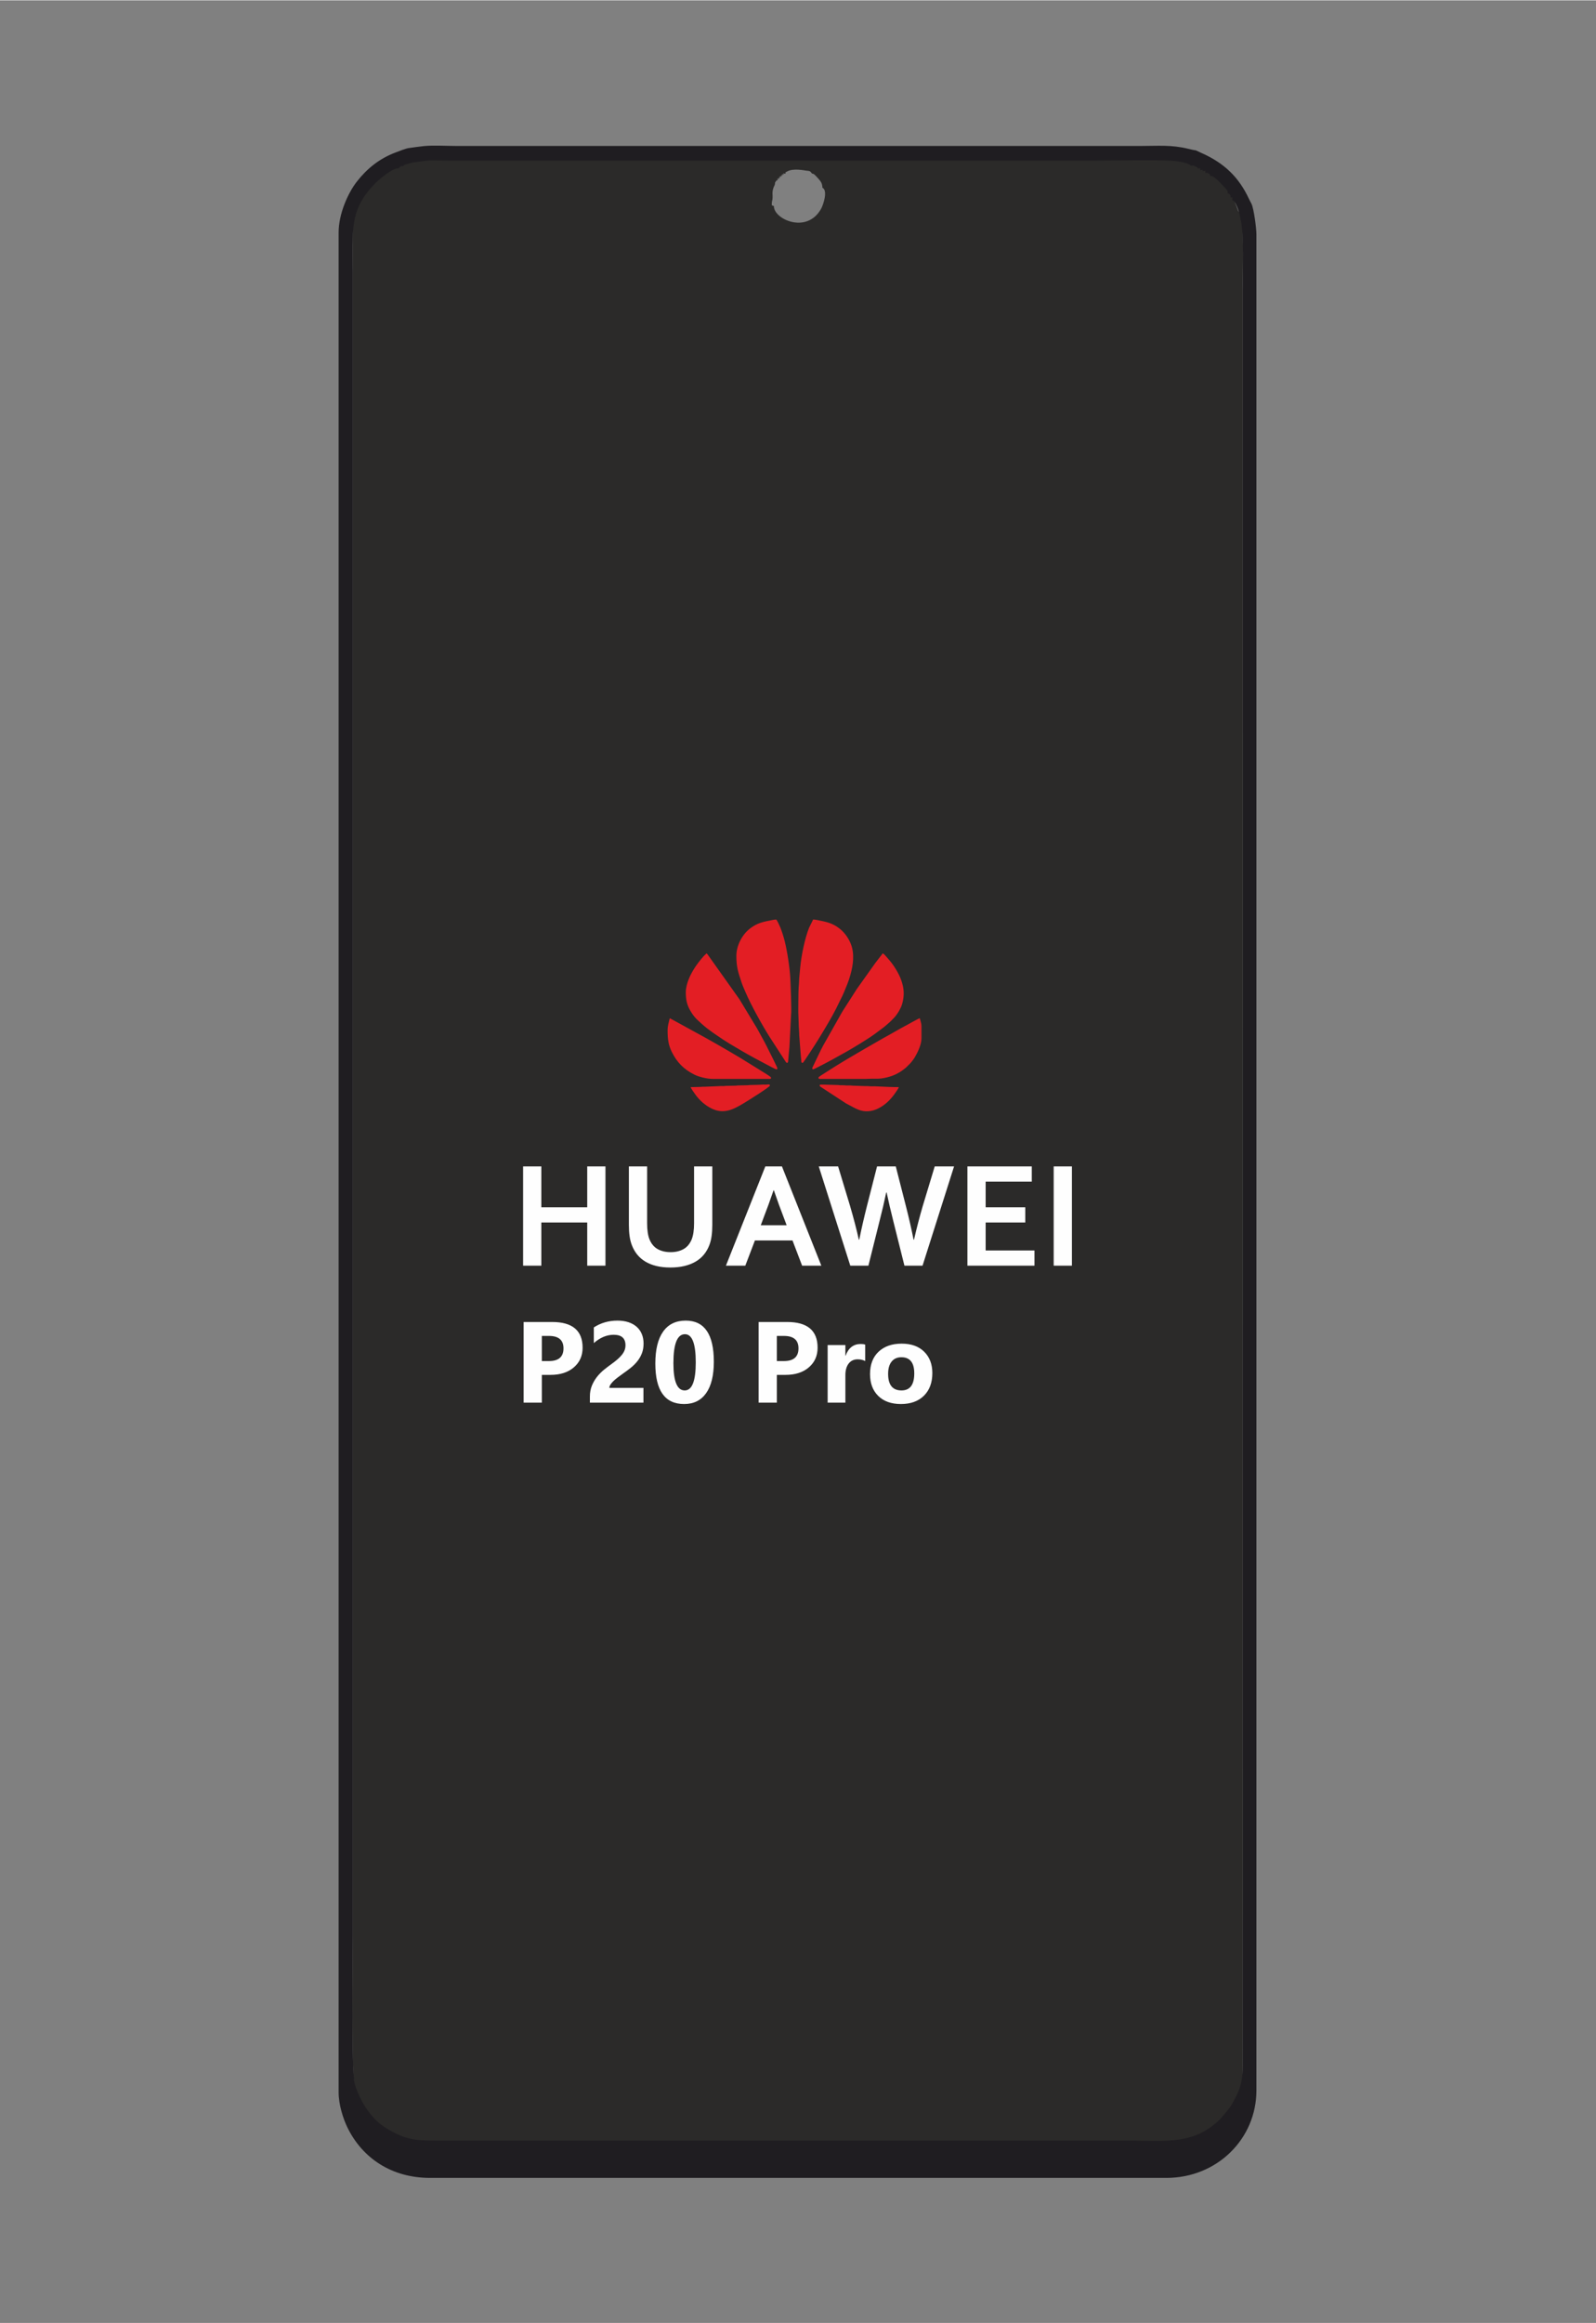 <?xml version="1.0" encoding="UTF-8"?>
<!DOCTYPE svg PUBLIC "-//W3C//DTD SVG 1.1//EN" "http://www.w3.org/Graphics/SVG/1.1/DTD/svg11.dtd">
<!-- Creator: CorelDRAW 2021 (64-Bit) -->
<svg xmlns="http://www.w3.org/2000/svg" xml:space="preserve" width="2598px" height="3780px" version="1.1" style="shape-rendering:geometricPrecision; text-rendering:geometricPrecision; image-rendering:optimizeQuality; fill-rule:evenodd; clip-rule:evenodd"
viewBox="0 0 2598 3778.91"
 xmlns:xlink="http://www.w3.org/1999/xlink"
 xmlns:xodm="http://www.corel.com/coreldraw/odm/2003">
 <rect x="0" y="0" width="2598" height="3778.91" fill="#808080" stroke="none"/>
 <defs>
  <style type="text/css">
   <![CDATA[
    .fil0 {fill:#2B2A29}
    .fil2 {fill:#E31E24}
    .fil1 {fill:#1F1D21}
    .fil3 {fill:#FEFEFE;fill-rule:nonzero}
   ]]>
  </style>
 </defs>
 <g id="Layer_x0020_1">
  <path class="fil0" d="M1259.81 334.74c-4.67,-1.17 -3.45,-1.46 -3.26,-6.76 3.16,-11.38 -2.14,-14.83 4.67,-27.96 1.21,-5.29 -0.83,-1.79 1.94,-5.78 1.9,-2.67 0.39,-0.63 2.92,-1.66 -1.31,-3.3 -1.7,-2.72 1.51,-1.45 -1.07,-3.11 -1.46,-2.48 1.75,-1.41 -1.22,-3.26 -2.04,-3.11 1.16,-1.8 -1.21,-3.31 -1.36,-2.34 1.9,-1.17 -1.12,-3.3 -1.65,-2.77 1.56,-1.51 -1.37,-3.4 -1.75,-2.82 1.6,-1.5 0.24,-2.38 -3.01,-2.53 3.01,-1.61 0.93,-3.79 -2.62,-0.48 2.63,-3.59 9.87,-5.94 29.36,-1.56 31.01,-1.46 6.81,0.53 6.66,1.02 9.58,4.71 3.45,0.88 1.85,0.24 4.33,2l2.28 2.28c1.46,1.46 3.02,3.21 4.38,4.77 3.3,3.98 5.73,6.75 5.98,14.04 9.23,4.48 1.41,27.91 -2.14,34.23 -23.38,41.95 -77.64,16.63 -76.81,-4.38l0 0 0 0.01zm-603.93 -74.24c-1.36,4.13 -0.49,3.5 -6.66,3.31 -9.58,-1.22 -32.04,18.18 -37.53,23.72 -44.83,45.02 -37.34,80.26 -37.34,146.96l0 2718.54c0,35.68 -2.87,224.79 3.41,244.09 10.16,30.97 27.75,57.12 51.38,71.46 36.07,21.78 51.53,20.03 102.96,20.03l1107.04 0c58.19,0 105.3,7.54 148.47,-36.65l13.7 -16.63c4.28,-6.03 7.2,-12.15 10.99,-19.45 8.56,-16.47 10.6,-31.16 10.6,-50.46l-0.05 -2903.41c0,-26.6 2.67,-95.24 -3.84,-116.24 -2.57,-1.94 -2.92,-0.83 -5.35,-8.12 -1.21,-3.45 -1.45,-4.33 -2.82,-7.39 -1.5,-3.45 -4.86,-10.16 -4.91,-14.39 -4.32,-1.31 -3.4,4.86 -3.06,-4.52 -1.26,-1.02 -1.41,-0.59 -3.11,-3.21 -0.92,-1.46 -0.78,-1.46 -1.26,-3.4 -3.45,-1.7 -4.67,-4.43 -7.34,-7.83 -11.18,-14.2 -19.84,-15.12 -21.34,-20.95 -6.37,-0.78 -1.56,0.29 -4.67,-1.51 -5.3,-3.11 -1.8,-1.56 -2.97,-3.21 -6.95,-0.48 5.01,3.11 -2.67,-0.34 -0.19,-0.1 -0.73,-0.53 -0.92,-0.63 -4.72,-2.67 1.45,4.04 -0.93,-2.04 -7.97,2.38 -2.77,0.63 -3.6,-1.36 -8.31,0.68 -3.16,1.41 -4.71,-2.92 -3.6,0.73 -1.17,1.7 -6.51,-0.39 -6.96,-2.77 -3.16,-1.26 -4.33,-4.13 -7.49,2.04 -8.17,-1.56 -17.16,-2.48 -27.42,-2.72 -33.3,-1.75 -60.92,-1.75 -349.24,0 -698.48,0 -1047.72,0 -25.91,0 -98.98,-1.27 -121.73,0.24 -4.47,0.29 -14.15,0.49 -18.09,1.36 -5.05,1.22 -9.04,4.18 -17.01,3.7l0 0 0 0z"/>
  <path class="fil1" d="M649.22 273.29c2.23,-2.63 -0.68,-0.93 2.87,-2.97 2.47,-1.46 0.72,-1.16 3.79,-0.34 1.55,-1.65 0.24,-0.82 3.55,-2.77l11.81 -3.26c34.27,-4.66 19.98,-3.2 57.8,-3.2 352.31,0 704.61,0 1056.87,0 30.67,0 93.24,-1.27 121.68,0.24 6.46,0.34 26.44,2.77 30.92,7.97 5.88,-0.1 2.23,-0.92 6.95,1.07 6.71,2.82 2.82,1.85 3.89,3.4 7.53,0.2 3.35,-1.45 4.71,2.92 6.61,-1.26 2.92,-0.83 3.6,1.31 8.21,-0.14 3.21,-1.02 4.52,3.07 4.47,-0.25 1.22,-1.27 4.96,0.92 4.81,2.77 1.61,0.83 2.67,3.7 6.37,0.39 12.21,7.29 16.78,11.86 2.96,3.01 4.66,4.62 7.48,7.82 3.99,4.53 4.28,3.94 4.43,9 3.5,1.12 1.75,-0.59 3.74,2.53 1.12,1.8 1.12,0.63 0.63,3.98 4.57,1.27 2.87,-3.16 3.06,4.57 2.29,1.07 1.32,0.1 3.41,2.53 4.37,5.16 9.23,21.25 9.67,27.23 6.51,20.9 3.84,89.25 3.84,115.65l0.05 2889.22c0,19.2 -2.04,33.83 -10.6,50.22 -3.79,7.29 -6.71,13.37 -10.99,19.34l-13.7 16.58c-43.17,44 -90.28,36.41 -148.47,36.41l-1107.04 0c-51.43,0 -66.89,1.75 -102.96,-19.93 -23.63,-14.24 -41.23,-40.25 -51.38,-71.07 -6.28,-19.21 -3.36,-207.39 -3.36,-242.92l0 -2705.22c0,-66.36 -7.49,-101.41 37.29,-146.28 5.49,-5.5 27.95,-24.8 37.53,-23.58l0 0 0 0zm-98.01 104.47l0 3026.07c0,20.03 7.49,43.02 14.29,57.02 24.02,49.3 71.27,82.11 134.67,82.11l1198.28 0c83.23,0 146.76,-64.02 146.76,-142.14l0 -3020c0,-10.55 -4.18,-41.66 -7.92,-49.58l-4.08 -7.93c-16.24,-35 -39.82,-58.38 -77.88,-75.16 -16.77,-7.43 0.43,-1.31 -21,-6.56 -27.62,-6.85 -49.59,-4.62 -78.47,-4.62l-1111.6 0c-16,0 -39.33,-1.36 -54.45,0.2 -6.42,0.63 -16.24,2.09 -24.45,3.2 -5.2,0.73 -15.22,4.87 -20.96,7 -27.56,10.21 -47.74,27.37 -63.53,47.6 -14.05,17.89 -29.66,52.01 -29.66,82.79l0 0 0 0z"/>
  <path class="fil2" d="M1299.56 1628.46c0,4.02 -0.25,21.03 0.14,23.61l0.54 17.03c-0.01,2.35 0.37,3.15 0.36,5.5 -0.02,2.38 0.24,3.65 0.33,5.51 0.06,1 -0.05,2.1 0,3.1l2.78 35.79c0.11,1.37 0.41,4.03 0.57,5.29 0.11,0.93 0,1.98 0.22,2.88 0.47,1.93 1.18,1.38 1.6,1.5 0.25,0.11 -0.28,0.59 0.89,-0.12 1.4,-0.85 21.07,-31.24 24.57,-37.09 2,-3.33 3.95,-6.38 6.02,-9.82l5.94 -9.9c3.31,-5.53 11.47,-19.48 14.47,-25.49 0.98,-1.97 1.78,-3.22 2.75,-5.16l10.44 -21.24c0.84,-1.65 1.73,-3.66 2.46,-5.46 4.26,-10.46 7.25,-16.63 10.7,-28.9 4.45,-15.8 7.01,-34.34 0.62,-50.35 -3.73,-9.34 -10.2,-18.48 -18.05,-24.66 -9.49,-7.45 -17.9,-10.37 -29.96,-12.73 -3.77,-0.74 -9.31,-2.21 -13.29,-2.21l-6.5 13.13c-6.89,16.74 -12.72,45.46 -14.47,64.03 -0.56,5.9 -1.07,12.13 -1.71,17.93 -0.33,3.07 -0.1,6.13 -0.44,9.2 -0.8,7.12 -0.98,22.07 -0.98,28.63z"/>
  <path class="fil2" d="M1198.66 1554.77c0,17.91 2.89,26.58 8.48,43.17 1.94,5.76 4.4,11.15 6.77,16.64 8.78,20.4 26.43,52.29 38.75,71.8l24.92 38.43c1.32,1.97 1.61,3.09 3.72,4.2 1.54,-1.34 1.58,-1.37 1.74,-4.12l1.46 -16.45c0.17,-1.29 0.39,-3.95 0.54,-5.31l2.61 -51.8c1.18,-7.79 -0.89,-54.09 -1.18,-60.06 -0.83,-17.08 -5.01,-44.13 -9.02,-60.2 -1.87,-7.49 -4.39,-15.46 -7.16,-22.45 -0.73,-1.83 -5.72,-13.08 -6.89,-13.08 -2.07,0 -4.93,0.61 -6.64,0.94 -14.89,2.88 -24.18,4.56 -36.27,14 -12.85,10.05 -21.83,27.89 -21.83,44.29z"/>
  <path class="fil2" d="M1323.32 1739.34c1.77,-0.14 9.18,-4.24 11.25,-5.27 13.77,-6.88 30.28,-16.24 43.74,-23.76 11.18,-6.25 36.44,-21.65 46.34,-29.07l14.57 -10.91c0.88,-0.7 1.4,-1.18 2.26,-1.88l4.43 -3.83c2.35,-1.8 8.66,-8.21 10.75,-10.6 1.32,-1.51 2.4,-2.99 3.57,-4.69 1.35,-1.95 2.17,-3.08 3.36,-5.26 2.03,-3.72 3.88,-7.25 5.12,-11.75 3.74,-13.54 3.02,-25.06 -1.75,-38.34 -3.81,-10.6 -11.01,-22.3 -18.03,-30.87l-4.14 -4.82c-1.67,-1.88 -5.92,-7.14 -7.84,-7.66l-8.26 10.68c-1.34,1.79 -2.63,3.39 -4.03,5.26l-27.79 39.02c-0.75,1.13 -1.27,1.74 -2,2.82l-22.33 34.84c-0.6,1 -1.13,1.89 -1.84,2.98l-30.97 54.78c-2.3,4.11 -4.34,8.68 -6.43,12.85l-10.84 22.6c-0.6,1.69 -0.26,1.91 0.86,2.88z"/>
  <path class="fil2" d="M1116.35 1613.65c0,12.38 1.88,20.72 7.22,29.98 3.25,5.63 6.14,9.71 10.78,14.36l8.78 8.09c10.58,9.4 22.53,17.12 34.24,24.98l10.33 6.55c14.67,8.83 27.71,16.49 42.87,24.63l16.41 8.72c3.13,1.56 15.29,8.38 17.11,8.38 3.05,0 -0.14,-5.42 -1.38,-7.92 -1.02,-2.08 -1.9,-4.15 -2.99,-6.31l-12.62 -25.26c-3.84,-7.74 -9.43,-17.03 -13.32,-24.56 -0.51,-1 -1,-1.76 -1.61,-2.86l-28.55 -47.21 -51.22 -72.07c-0.79,-0.98 -1.31,-1.85 -2.3,-2.52l-4.56 4.4c-6.05,6.87 -12.1,14.54 -16.81,22.44 -3.13,5.26 -5.57,9.92 -8,16.11 -2,5.09 -4.38,13.24 -4.38,20.07z"/>
  <path class="fil2" d="M1332.27 1752.77c0,1.27 0.88,2.07 1.72,2.07l76.1 0c3.75,0 6.62,-0.36 9.99,-0.35 8.07,0.04 11.54,0.42 19.49,-1.17 14.16,-2.83 24.32,-7.75 35.16,-16.83 1,-0.84 1.64,-1.7 2.6,-2.57 2.69,-2.47 5.25,-5.1 7.44,-8.05 1.52,-2.04 2.95,-3.77 4.29,-6.04 4.75,-8 10.91,-20.77 10.91,-30.76l0 -19.98c0,-4.69 -1.84,-9.17 -2.75,-13.08 -1.69,0.39 -20.03,10.67 -21.36,11.36 -11.58,6 -25.03,14.2 -36.73,20.43 -1.82,0.98 -3.5,1.99 -5.26,3.01 -17.4,10.03 -34.3,19.57 -51.65,29.96 -3.42,2.05 -6.86,4.12 -10.33,6.19 -3.36,2.01 -6.68,4.17 -10.03,6.16 -3.44,2.05 -6.76,4.13 -10.16,6.36l-9.86 6.34c-1.4,0.9 -9.57,5.68 -9.57,6.95z"/>
  <path class="fil2" d="M1086.74 1676.33c0,13.76 1.38,23.78 7,35 8.43,16.84 19.6,28.17 36.73,36.63 6.88,3.39 19.67,6.88 29.96,6.88l92.64 0c2.08,0 2.06,-0.93 2.06,-2.07 0,-1.15 -8.04,-6.11 -9.31,-6.87l-40.21 -24.87c-18.9,-11.42 -53.44,-31.31 -72.96,-41.72l-39.6 -21.69c-1.1,-0.56 -1.68,-1.17 -2.87,-1.27 -1.64,7.07 -3.44,11.86 -3.44,19.98z"/>
  <path class="fil2" d="M1124.28 1768.27c0.55,2.37 7.19,11.49 8.95,13.78 6.65,8.7 14.91,15.86 24.68,20.77 20.07,10.09 35.98,1.73 52.78,-8.4 6.09,-3.67 42.15,-26.16 42.58,-28.68 0.45,-2.66 -3.89,-1.78 -5.73,-1.62 -2.48,0.21 -5.4,-0.21 -7.85,0.07 -3.77,0.42 -14.28,0.48 -19.01,0.62 -1.73,0.06 -1.9,0.35 -3.76,0.37 -5.54,0.07 -9.96,0.25 -15.52,0.32 -1.78,0.02 -1.9,0.28 -3.43,0.36l-15.85 0.33c-1.9,0 -2.22,0.27 -3.78,0.36 -2.59,0.14 -5.27,-0.26 -7.83,0.09l-22.81 0.94c-2.87,-0.01 -5.26,0.03 -7.64,0.29l-15.78 0.4z"/>
  <path class="fil2" d="M1334.34 1764.48c0,2.99 0.03,2.01 3,4.23l39.98 26.14 14.41 7.62c1.91,0.89 3.2,1.53 5.23,2.35 10.87,4.38 22.27,3.31 32.65,-1.88 12.54,-6.28 21.52,-15.82 29.31,-27.51 1.11,-1.65 3.77,-5.31 4.21,-7.16 -5.64,0 -10.23,-0.26 -15.86,-0.33l-23.4 -1.05c-2.7,-0.15 -5.5,0.27 -8.17,-0.09 -2.34,-0.32 -5.17,-0.24 -8.03,-0.24l-19.63 -0.69c-1.89,0 -2.21,-0.27 -3.77,-0.36 -2.7,-0.14 -5.51,0.28 -8.17,-0.09 -2.34,-0.32 -5.18,-0.23 -8.03,-0.24 -1.89,0 -2.21,-0.27 -3.77,-0.36l-12.06 -0.34c-3.68,0.02 -15.91,-0.77 -17.9,0z"/>
  <path class="fil3" d="M881.2 1963.77l74.69 0 0 -66.53 29.68 0 0 161.51 -29.68 0 0 -70.25 -74.69 0 0 70.25 -29.68 0 0 -161.51 29.68 0 0 66.53zm210.03 97.95c-8.45,0 -16.08,-0.83 -22.84,-2.48 -6.76,-1.65 -12.69,-4.04 -17.85,-7.13 -5.15,-3.09 -9.56,-6.88 -13.19,-11.33 -3.63,-4.46 -6.51,-9.53 -8.7,-15.13 -1.77,-4.54 -3.05,-9.53 -3.79,-14.97 -0.78,-5.48 -1.15,-11.58 -1.15,-18.34l0 -95.1 29.68 0 0 92.42c0,11.42 1.36,20.36 4.08,26.79 3.09,7.18 7.54,12.33 13.4,15.5 5.85,3.18 12.77,4.79 20.73,4.79 7.96,0 14.88,-1.61 20.74,-4.79 5.85,-3.17 10.3,-8.32 13.39,-15.5 2.72,-6.43 4.08,-15.37 4.08,-26.79l0 -92.42 29.69 0 0 95.1c0,6.76 -0.38,12.86 -1.16,18.34 -0.74,5.44 -2.02,10.43 -3.79,14.97 -2.19,5.6 -5.11,10.67 -8.78,15.13 -3.63,4.45 -8.12,8.24 -13.4,11.33 -5.28,3.09 -11.34,5.48 -18.18,7.13 -6.84,1.65 -14.51,2.48 -22.96,2.48zm198.82 -44.03l-61.17 0 -15.67 41.06 -31.54 0 64.15 -161.51 27.04 0 64.14 161.51 -31.29 0 -15.66 -41.06zm-30.83 -81.62c-5.78,16.82 -10.89,30.92 -15.34,42.25l-5.48 14.64 42.13 0 -5.48 -14.6c-4.46,-11.42 -9.57,-25.51 -15.34,-42.29l-0.49 0zm183.36 3.67c-3.14,15.04 -6.76,30.58 -10.89,46.58l-18.09 72.43 -29.48 0 -51.32 -161.51 31.49 0 19.46 64.35c5.9,20.2 10.64,38.46 14.26,54.78l0.7 0c3.55,-17.52 7.67,-35.53 12.33,-53.96l16.65 -65.17 30.47 0 16.65 65.17c4.66,18.26 8.78,36.28 12.33,53.96l0.7 0c4.45,-19.29 9.19,-37.55 14.26,-54.78l19.46 -64.35 31.49 0 -51.32 161.51 -29.47 0 -18.1 -72.43c-4.12,-16.33 -7.75,-31.87 -10.88,-46.58l-0.7 0zm161.88 94.27l79.48 0 0 24.74 -109.16 0 0 -161.51 104.79 0 0 24.73 -75.11 0 0 41.8 64.51 0 0 24.73 -64.51 0 0 45.51zm110.77 24.74l0 -161.51 29.68 0 0 161.51 -29.68 0z"/>
  <path class="fil3" d="M882.01 2236.42l0 45.18 -29.63 0 0 -131.23 46.34 0c33.09,0 49.65,13.93 49.65,41.84 0,13.18 -4.75,23.83 -14.25,31.99 -9.47,8.16 -22.15,12.22 -38.02,12.22l-14.09 0zm0 -63.37l0 40.87 11.62 0c15.75,0 23.62,-6.87 23.62,-20.65 0,-13.47 -7.87,-20.22 -23.62,-20.22l-11.62 0zm109.91 84.55l55.5 0 0 24 -87.18 0 0 -9.91c0,-6.72 1.13,-12.71 3.38,-18.06 2.25,-5.34 5.09,-10.15 8.49,-14.37 3.41,-4.25 7.16,-8 11.19,-11.28 4.06,-3.25 7.91,-6.19 11.56,-8.81 3.84,-2.75 7.22,-5.38 10.09,-7.87 2.91,-2.5 5.35,-5 7.31,-7.47 2,-2.47 3.47,-4.97 4.44,-7.5 0.97,-2.53 1.47,-5.25 1.47,-8.12 0,-5.6 -1.59,-9.85 -4.75,-12.72 -3.15,-2.88 -8,-4.31 -14.5,-4.31 -11.25,0 -22.02,4.5 -32.3,13.49l0 -25.46c11.37,-7.4 24.21,-11.09 38.52,-11.09 6.66,0 12.59,0.87 17.84,2.59 5.28,1.75 9.75,4.25 13.41,7.47 3.62,3.25 6.43,7.15 8.34,11.78 1.9,4.59 2.87,9.75 2.87,15.4 0,6.06 -0.93,11.44 -2.78,16.12 -1.87,4.72 -4.31,8.97 -7.4,12.82 -3.07,3.84 -6.63,7.37 -10.63,10.59 -4.03,3.18 -8.18,6.28 -12.49,9.28 -2.94,2.09 -5.75,4.12 -8.44,6.18 -2.72,2.03 -5.12,4.07 -7.19,6.03 -2.06,2 -3.72,3.94 -4.93,5.82 -1.22,1.9 -1.82,3.68 -1.82,5.4zm121.73 26.25c-31.27,0 -46.89,-21.94 -46.89,-65.81 0,-22.74 4.21,-40.11 12.68,-52.02 8.44,-11.93 20.72,-17.9 36.78,-17.9 30.52,0 45.77,22.31 45.77,66.89 0,22.22 -4.15,39.25 -12.5,51.09 -8.34,11.84 -20.28,17.75 -35.84,17.75zm1.32 -113.61c-12.53,0 -18.78,15.72 -18.78,47.12 0,29.59 6.12,44.36 18.4,44.36 11.97,0 17.97,-15.24 17.97,-45.74 0,-30.49 -5.88,-45.74 -17.59,-45.74zm149.57 66.18l0 45.18 -29.62 0 0 -131.23 46.33 0c33.09,0 49.65,13.93 49.65,41.84 0,13.18 -4.75,23.83 -14.25,31.99 -9.46,8.16 -22.15,12.22 -38.02,12.22l-14.09 0zm0 -63.37l0 40.87 11.62 0c15.75,0 23.62,-6.87 23.62,-20.65 0,-13.47 -7.87,-20.22 -23.62,-20.22l-11.62 0zm143.85 40.9c-3.47,-1.9 -7.53,-2.84 -12.19,-2.84 -6.28,0 -11.21,2.31 -14.75,6.9 -3.53,4.63 -5.31,10.88 -5.31,18.81l0 44.78 -28.87 0 0 -93.74 28.87 0 0 17.37 0.38 0c4.56,-12.71 12.81,-19.06 24.71,-19.06 3.06,0 5.44,0.38 7.16,1.1l0 26.68zm58.11 69.9c-15.62,0 -27.9,-4.38 -36.83,-13.13 -8.94,-8.75 -13.41,-20.62 -13.41,-35.62 0,-15.49 4.63,-27.62 13.91,-36.37 9.28,-8.74 21.84,-13.12 37.61,-13.12 15.56,0 27.78,4.38 36.62,13.12 8.85,8.75 13.28,20.31 13.28,34.72 0,15.56 -4.56,27.84 -13.68,36.87 -9.13,9.03 -21.62,13.53 -37.5,13.53zm0.79 -76.12c-6.82,0 -12.13,2.35 -15.91,7.07 -3.78,4.68 -5.69,11.34 -5.69,19.93 0,18 7.25,26.99 21.78,26.99 13.84,0 20.78,-9.24 20.78,-27.71 0,-17.53 -7,-26.28 -20.96,-26.28z"/>
 </g>
</svg>
